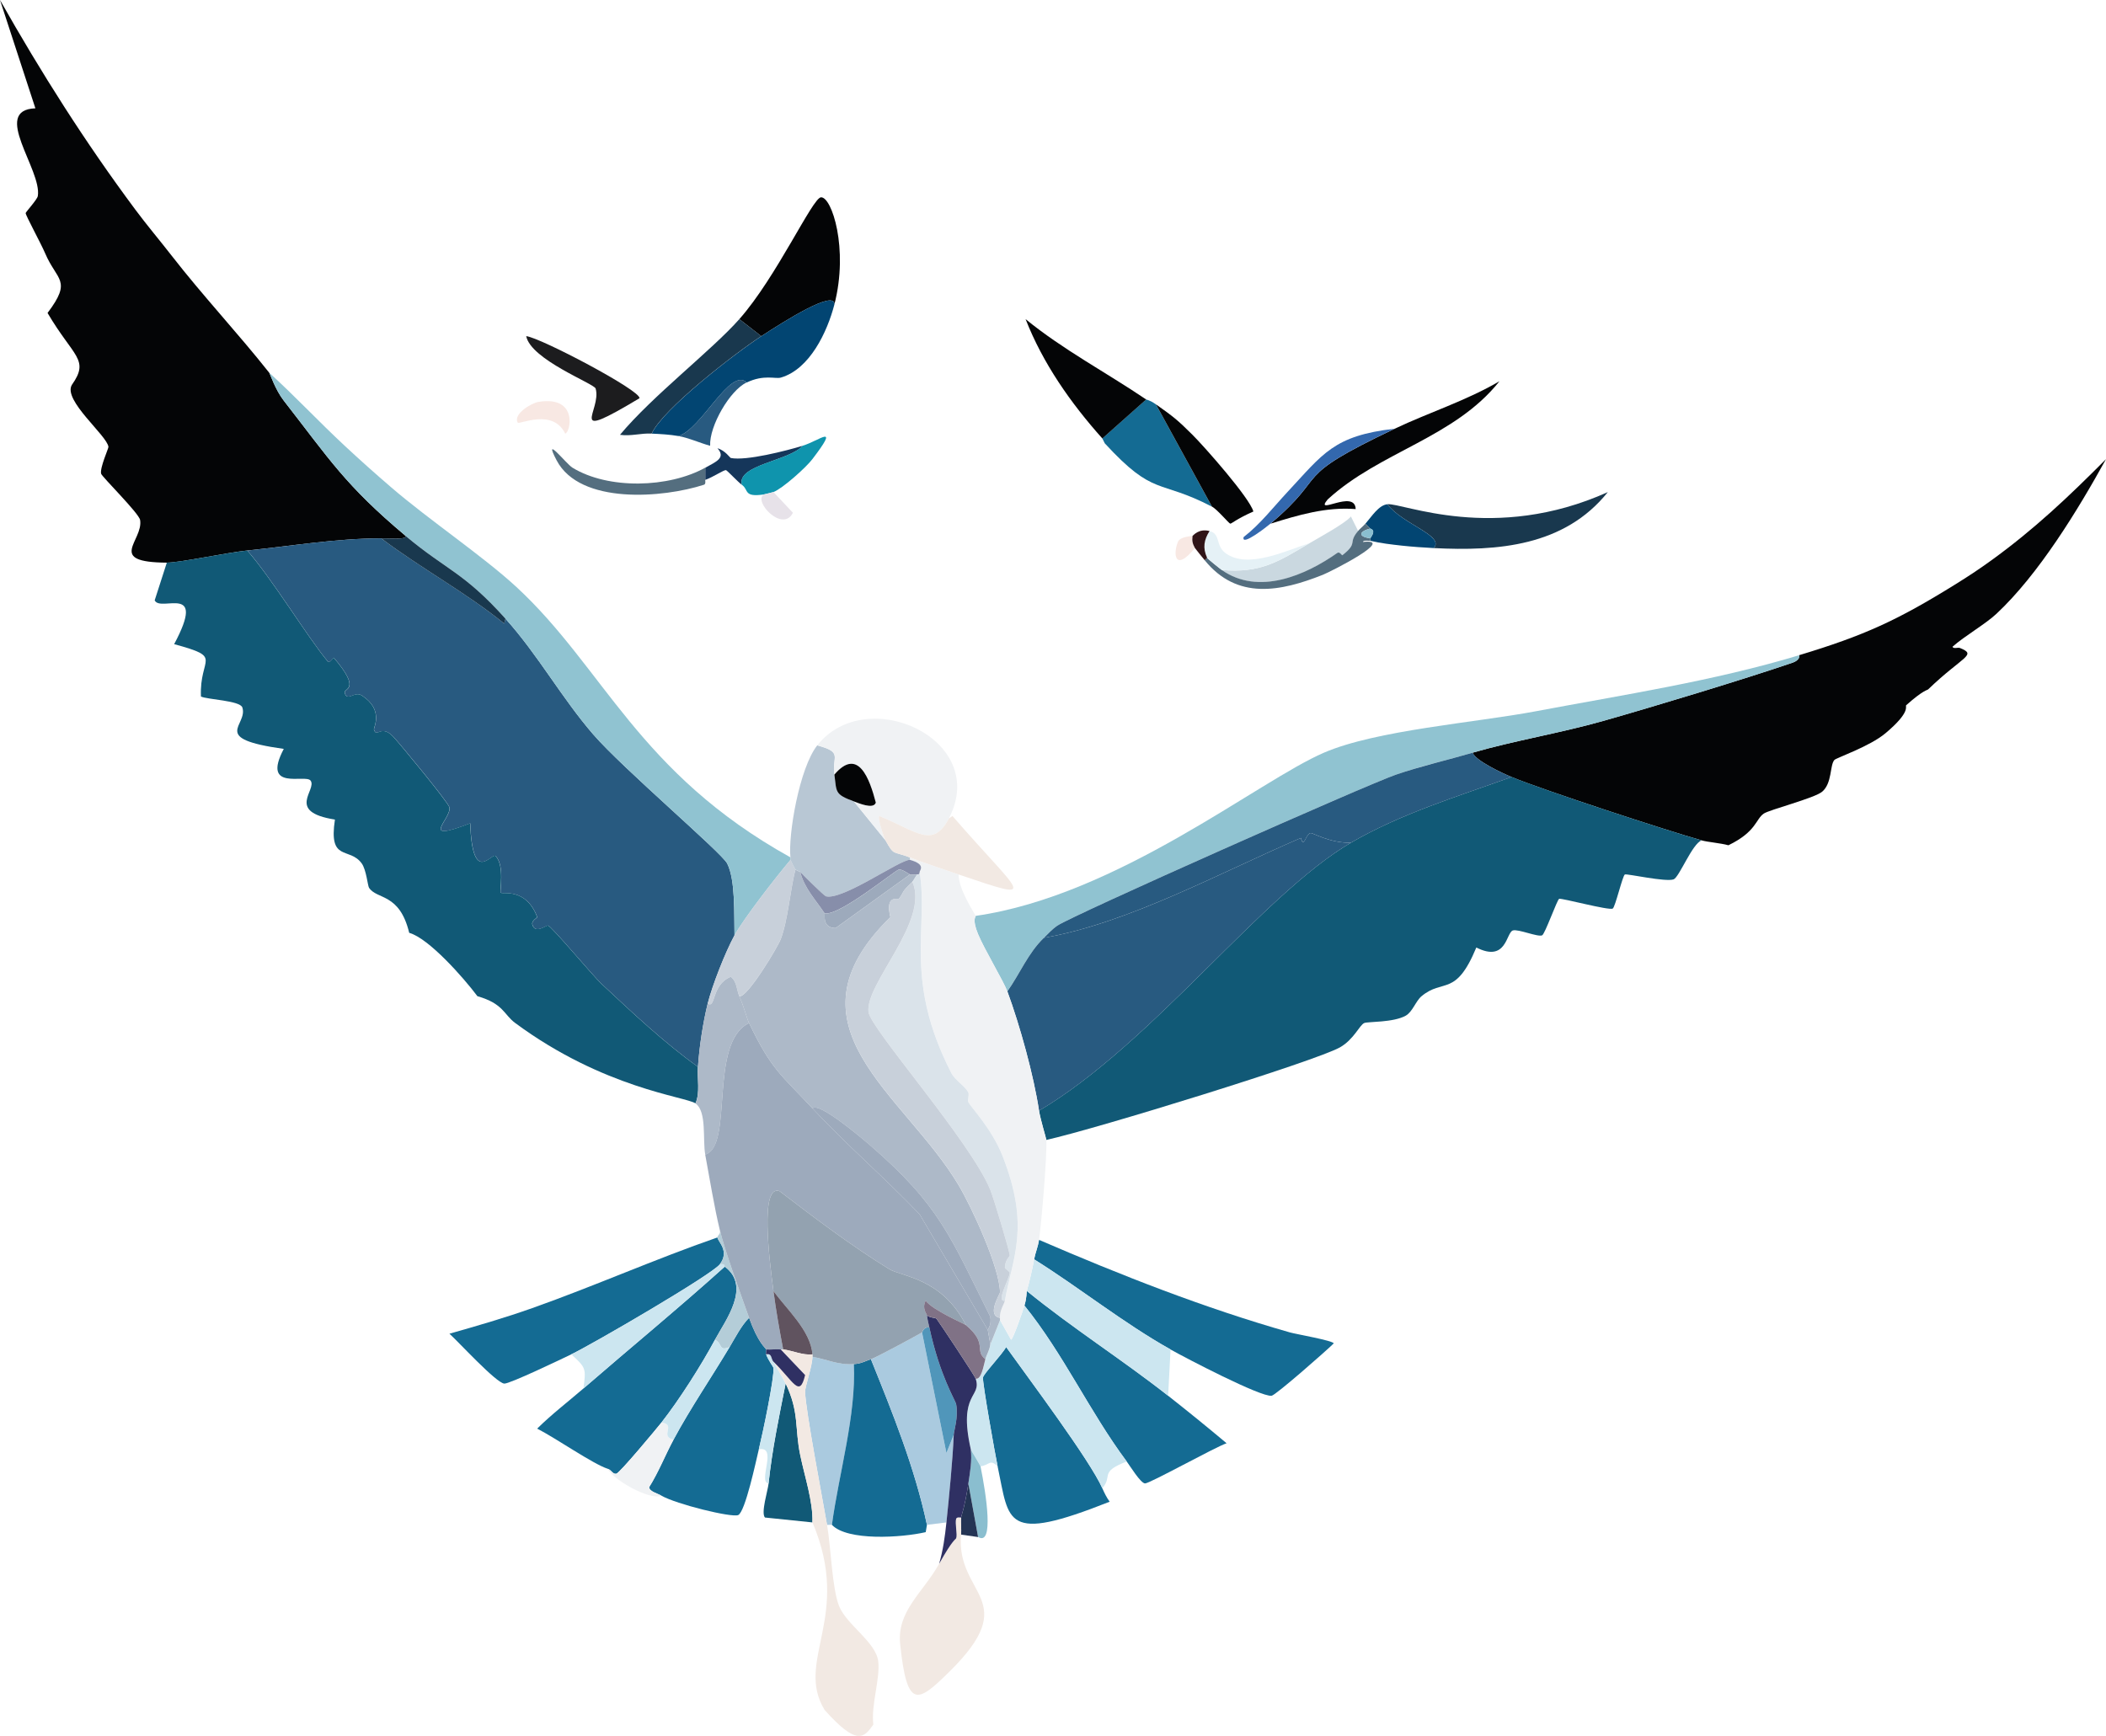 <svg xmlns="http://www.w3.org/2000/svg" xmlns:xlink="http://www.w3.org/1999/xlink" id="Ebene_1" x="0px" y="0px" viewBox="0 0 408.84 337.03" xml:space="preserve"><g>	<path fill="#040506" d="M26.25,40.67c2.32,3.12,4.73,5.95,7.09,8.99c6.08,7.82,12.79,14.96,18.92,22.7  c0.19,0.24,1.18,3.31,2.84,5.44c8.87,11.38,11.9,16.38,23.65,26.25c0.04,0.75-2.26,0.47-4.73,0.47  c-8.84,0.02-17.28,1.47-26.01,2.36c-3.9,0.4-13.19,2.38-15.61,2.36c-11.91-0.07-4.53-4.23-5.2-8.28c-0.22-1.31-7.43-8.41-7.57-8.99  c-0.27-1.15,1.45-4.93,1.42-5.2c-0.22-2.19-8.92-9.08-7.09-12.06c3.49-4.95,0.31-5.36-4.73-13.95c4.86-6.42,1.79-6.24-0.47-11.59  c-0.79-1.87-3.8-7.37-3.78-7.8c0.01-0.2,2.26-2.64,2.36-3.31c0.83-5.1-9.12-16.72-0.47-17.03C3.43,10.52,3.43,10.52,0,0  C8.03,14.19,16.52,27.59,26.25,40.67z"></path>	<path fill="#040506" d="M387.56,119.18c-2.15,2.01-6.16,4.29-8.51,6.38c0.12,0.47,1.08,0.1,1.42,0.24  c3.46,1.39,0.55,1.58-6.15,8.04c-0.19,0.18-0.9,0.09-4.26,3.07c-0.27,0.24,1.01,1.21-4.02,5.44c-3.09,2.6-9.56,4.78-9.93,5.2  c-0.9,1.02-0.41,4.48-2.36,6.15c-1.49,1.27-10.24,3.5-11.35,4.26c-1.6,1.1-1.4,3.49-6.86,6.15c-1.54-0.43-4.01-0.61-5.2-0.95  c-6.94-1.96-30.81-9.79-36.89-12.3c-1.77-0.73-7.05-3.19-7.57-4.73c8.02-2.32,17.09-3.82,25.3-6.15  c9.79-2.78,27.51-8.14,36.89-11.35c0.45-0.15,1.44-0.7,1.18-1.42c12.68-3.83,19.08-6.77,30.27-13.71c2.53-1.57,4.68-2.98,7.09-4.73  c8.28-5.99,15.04-12.39,22.23-19.63C403.37,99.04,395.79,111.49,387.56,119.18z"></path>	<path fill="#285A80" d="M74.01,104.52c7.75,5.85,16.5,10.54,23.88,16.55c0.12-0.47,0.12-0.47,0.24-0.95  c6.35,7.08,10.88,15.35,17.03,22.46c5.71,6.61,24.95,22.96,26.01,25.07c1.64,3.24,1.32,10.02,1.42,13.95  c-1.77,3.24-4.3,9.67-5.2,13.24c-0.91,3.62-1.65,8.57-1.89,12.3c-6.63-4.77-12.73-10.52-18.68-16.08  c-1.74-1.63-9.67-11.13-10.4-11.35c-0.39-0.12-2.55,1.76-3.07-0.24c-0.19-0.71,1-1.29,0.95-1.42c-2.19-5.8-6.82-4.35-7.09-4.73  c-0.22-0.3,0.81-5.14-0.95-7.09c-0.78-0.87-4.51,5.92-4.97-6.38c-10.08,3.91-3.69-0.78-4.02-3.07c-0.12-0.87-9.64-12.4-10.88-13.71  c-2.41-2.57-3.24,0.31-3.78-1.42c-0.12-0.38,1.98-3.81-2.36-6.62c-1.42-0.92-2.78,1.27-3.31-0.47c-0.31-1.03,3.38-0.4-2.13-6.86  c-0.07-0.09-0.77,1.21-1.18,0.71c-4.02-4.83-10.64-15.82-15.61-21.52C56.73,105.99,65.17,104.53,74.01,104.52z"></path>	<path fill="#115976" d="M48,106.88c4.96,5.69,11.59,16.68,15.61,21.52c0.42,0.5,1.11-0.8,1.18-0.71c5.51,6.45,1.82,5.83,2.13,6.86  c0.53,1.74,1.89-0.45,3.31,0.47c4.35,2.81,2.25,6.24,2.36,6.62c0.54,1.73,1.37-1.15,3.78,1.42c1.23,1.31,10.75,12.85,10.88,13.71  c0.33,2.3-6.06,6.98,4.02,3.07c0.46,12.31,4.19,5.52,4.97,6.38c1.76,1.96,0.73,6.79,0.95,7.09c0.28,0.38,4.91-1.07,7.09,4.73  c0.05,0.13-1.13,0.71-0.95,1.42c0.52,2,2.68,0.12,3.07,0.24c0.74,0.22,8.66,9.72,10.4,11.35c5.95,5.56,12.05,11.31,18.68,16.08  c-0.15,2.31,0.46,5-0.47,7.09c-1.88-1.3-17.79-2.88-35-15.61c-2.22-1.64-2.25-3.74-7.33-5.2c-2.67-3.57-9.43-11.24-13.24-12.3  c-1.88-7.79-6.25-6.4-7.8-8.75c-0.26-0.39-0.52-3.49-1.42-4.73c-2.39-3.29-6.47-0.17-5.2-8.51c-9.63-1.52-3.4-5.79-4.73-7.57  c-0.98-1.32-9.58,2.16-5.2-6.15c-14.52-2.03-6.89-4.5-8.04-8.04c-0.44-1.36-6.83-1.53-8.04-2.13c-0.33-7.78,4.53-7.51-5.2-10.17  c6.45-12.07-2.69-6.09-3.78-8.51c1.18-3.67,1.18-3.67,2.36-7.33C34.81,109.26,44.1,107.28,48,106.88z"></path>	<path fill="#90C3D1" d="M66.92,86.55c2.96,2.76,5.92,5.4,8.99,8.04c7.32,6.31,17.96,13.47,24.36,19.39  c17.03,15.76,23.56,36.02,53.2,52.49c0.02,0.16-0.02,0.32,0,0.47c-2.8,3.3-9.13,11.47-10.88,14.66c-0.1-3.93,0.22-10.71-1.42-13.95  c-1.06-2.1-20.3-18.45-26.01-25.07c-6.15-7.12-10.68-15.38-17.03-22.46c-8.15-9.09-11.43-9.4-19.39-16.08  C67,94.18,63.96,89.18,55.1,77.8c-1.66-2.13-2.65-5.2-2.84-5.44C57.29,76.94,61.93,81.91,66.92,86.55z"></path>	<path fill="#19384E" d="M98.13,120.12c-0.12,0.47-0.12,0.47-0.24,0.95c-7.39-6.01-16.14-10.7-23.88-16.55  c2.47,0,4.77,0.27,4.73-0.47C86.7,110.73,89.98,111.04,98.13,120.12z"></path>	<path fill="#115976" d="M330.34,163.16c-1.82,0.63-4.35,7.17-5.44,7.57c-1.55,0.56-9.02-1.13-9.46-0.95  c-0.44,0.19-1.87,6.35-2.36,6.62c-0.76,0.41-9.91-2.07-10.4-1.89c-0.38,0.13-2.76,6.87-3.31,7.09c-0.88,0.36-4.64-1.27-5.68-0.95  c-1.32,0.42-1.2,6.29-7.09,3.31c-4.03,9.72-6.43,5.94-10.64,9.46c-1.12,0.93-1.74,3.04-3.07,3.78c-2.41,1.35-7.37,1.13-8.04,1.42  c-0.92,0.39-2.02,3.2-4.73,4.73c-4.71,2.66-47.27,15.81-56.99,17.97c-0.02-0.29-1.16-3.97-1.42-5.68  c21.92-12.95,43.34-42,60.53-52.02c9.71-5.66,20.71-8.98,31.21-12.77C299.53,153.37,323.4,161.2,330.34,163.16z"></path>	<path fill="#90C3D1" d="M349.25,127.22c0.25,0.72-0.73,1.26-1.18,1.42c-9.38,3.21-27.1,8.57-36.89,11.35  c-8.21,2.33-17.28,3.82-25.3,6.15c-4.87,1.41-10.14,2.62-14.9,4.26c-5.7,1.96-62.76,27.3-65.74,29.32  c-1.06,0.72-1.74,1.53-2.6,2.36c-3.08,2.99-4.66,6.97-7.09,10.4c-0.71-1.94-4.46-8.17-5.68-11.11c-1.22-2.95-0.41-3.38-0.47-3.55  c27.58-3.95,54.94-26.23,67.63-31.69c10.2-4.39,29.27-5.8,41.14-8.04C315.26,134.87,332.57,132.25,349.25,127.22z"></path>	<path fill="#285A80" d="M293.45,150.86c-10.51,3.79-21.51,7.11-31.21,12.77c-4.16,0.04-7.4-1.96-7.8-1.89  c-0.99,0.16-1.31,3.15-1.89,0.95c-15.62,6.7-33.52,16.56-49.89,19.39c0.86-0.83,1.54-1.64,2.6-2.36  c2.98-2.03,60.04-27.36,65.74-29.32c4.76-1.63,10.02-2.84,14.9-4.26C286.4,147.67,291.68,150.13,293.45,150.86z"></path>	<path fill="#146B93" d="M250.41,258.69c1.19,0.34,8.36,1.58,8.51,2.13c-1.42,1.42-11.28,10.07-12.06,10.17  c-2.12,0.27-16.72-7.35-19.63-8.99c-9.21-5.17-17.54-11.9-26.48-17.5c0.23-1.26,0.76-2.44,0.95-3.78  C217.65,247.6,233.7,253.93,250.41,258.69z"></path>	<path fill="#146B93" d="M214,288.96c0.39,0.89,0.84,1.82,1.42,2.6c-20.54,8.15-19.45,3.99-21.75-6.86c-0.45-2.14-3-16.4-2.84-17.26  c0.14-0.76,3.73-4.46,4.49-5.91C199.76,267.73,211.62,283.56,214,288.96z"></path>	<path fill="#146B93" d="M226.77,270.99c3.83,3.01,7.62,6.09,11.35,9.22c-2.22,0.74-14.96,7.85-15.84,7.8  c-0.87-0.05-2.91-3.41-3.55-4.26c-7.19-9.63-12.27-20.88-19.86-30.27c0.47-1.55,0.4-2.57,0.47-2.84  C208.17,257.84,217.82,263.95,226.77,270.99z"></path>	<path fill="#CCE6F0" d="M218.73,283.75c-5.4,2.09-2.63,2.75-4.73,5.2c-2.38-5.4-14.24-21.22-18.68-27.43  c-0.77,1.45-4.35,5.15-4.49,5.91c-0.16,0.86,2.38,15.12,2.84,17.26c-1.52-1.48-1.53-0.25-3.31,0c-0.04-0.19-1.85-3.12-1.89-3.31  c-2.51-11.12,2.18-9.98,0.95-13.71c1.12,0.26,1.54-2.51,1.89-3.78c0.29-1.05,0.78-1.59,0.95-2.84c0.95-2.36,0.95-2.36,1.89-4.73  c1.06,1.89,1.06,1.89,2.13,3.78c0.4-0.06,2.33-5.72,2.6-6.62C206.45,262.87,211.54,274.12,218.73,283.75z"></path>	<path fill="#CCE6F0" d="M227.24,262c-0.24,4.49-0.24,4.49-0.47,8.99c-8.94-7.03-18.6-13.14-27.43-20.34  c0.55-2.03,1.04-4.07,1.42-6.15C209.7,250.1,218.03,256.83,227.24,262z"></path>	<path fill="#8ABECF" d="M190.35,284.7c1.11,5.47,2.66,15.57-0.47,13.71c-0.95-5.2-0.95-5.2-1.89-10.4  c0.33-2.25,0.73-4.33,0.47-6.62C188.5,281.58,190.31,284.51,190.35,284.7z"></path>	<path fill="#243454" d="M189.88,298.42c-1.66-0.24-1.66-0.24-3.31-0.47c0.1-1.09-0.07-2.22,0-3.31c0.67-2.26,1.08-4.31,1.42-6.62  C188.93,293.21,188.93,293.21,189.88,298.42z"></path>	<path fill="#285A80" d="M262.24,163.63c-17.2,10.02-38.61,39.07-60.53,52.02c-1.04-6.89-3.72-16.57-6.15-23.17  c2.43-3.43,4.01-7.42,7.09-10.4c16.37-2.82,34.27-12.69,49.89-19.39c0.58,2.2,0.9-0.78,1.89-0.95  C254.84,161.67,258.07,163.67,262.24,163.63z"></path>	<path fill="#146B93" d="M138.8,260.11c-2.63,4.9-6.97,11.73-10.4,16.08c-0.97,1.22-8.1,9.8-8.75,9.93  c-0.7,0.15-0.93-0.71-1.66-0.95c-2.85-0.91-10.14-5.99-13.71-7.8c2.82-2.79,5.99-5.21,8.99-7.8c9.12-7.9,18.46-15.57,27.43-23.65  C145.89,249.78,140.8,256.39,138.8,260.11z"></path>	<path fill="#146B93" d="M139.28,240.25c0.07,0.83,2.42,2.62,0.47,5.2c-1.52,2.02-24.8,15.56-28.85,17.5  c-1.92,0.92-12.02,5.77-13.01,5.68c-1.6-0.16-8.83-8.05-10.64-9.69c5.38-1.52,10.81-3.1,16.08-4.97  C115.43,249.68,127.16,244.46,139.28,240.25z"></path>	<path fill="#146B93" d="M148.73,262c0.08,0.22-0.08,0.71,0,0.95c0.4,1.13,1.4,2.45,1.42,2.6c0.2,2-2.11,12.88-2.84,15.84  c-0.51,2.1-2.64,12.23-4.02,12.77c-1.3,0.51-11.96-2.1-14.9-3.78c-0.8-0.46-2.37-0.81-2.36-1.66c1.83-2.92,3.11-6.2,4.73-9.22  c3.24-6.05,7.34-12.05,10.88-17.97c1.12-1.87,2.25-4.13,3.78-5.68C147.19,260.79,148.61,261.67,148.73,262z"></path>	<path fill="#115976" d="M157.72,295.58c-4.61-0.47-4.61-0.47-9.22-0.95c-0.82-0.9,0.57-5.25,0.71-6.62  c0.68-6.54,2.03-12.95,3.31-19.39c2.69,5.61,1.72,8.61,2.84,13.95C156.24,286.79,157.84,291.49,157.72,295.58z"></path>	<path fill="#CCE6F0" d="M140.7,245.92c-8.97,8.08-18.31,15.74-27.43,23.65c0.48-3.82,0.56-3.99-2.36-6.62  c4.05-1.93,27.33-15.48,28.85-17.5C140.85,245.27,140.65,245.89,140.7,245.92z"></path>	<path fill="#F0F2F4" d="M130.76,279.5c-1.62,3.02-2.9,6.3-4.73,9.22c-0.01,0.85,1.56,1.19,2.36,1.66c-2.2,1.02-9.55-3.2-10.4-5.2  c0.72,0.23,0.96,1.09,1.66,0.95c0.65-0.14,7.78-8.71,8.75-9.93C131.4,276.54,127.93,278.87,130.76,279.5z"></path>	<path fill="#CCE6F0" d="M150.15,264.36c0.78,1.44,1.65,2.78,2.36,4.26c-1.28,6.44-2.63,12.85-3.31,19.39  c-2.16-0.26,1.88-7.36-1.89-6.62c0.72-2.96,3.03-13.84,2.84-15.84c-0.01-0.15-1.02-1.47-1.42-2.6  C149.92,262.67,149.67,263.89,150.15,264.36z"></path>	<path fill="#AACADF" d="M165.76,264.84c0.47,9.95-2.88,21.13-4.26,31.21c-0.05-0.05-0.56,0.03-0.95,0  c-0.98-5.62-4.1-21.91-4.26-25.77c-0.04-1.06,1.45-5.16,1.42-6.86C160.62,263.93,162.62,265.03,165.76,264.84z"></path>	<path fill="#F8E8E3" d="M104.52,78.03c7.85-1.29,6.19,6.06,5.2,6.15c-2.42-4.99-8.97-1.67-9.22-2.13  C99.57,80.4,103.15,78.26,104.52,78.03z"></path>	<path fill="#B4CDD8" d="M145.42,255.85c-1.53,1.54-2.67,3.81-3.78,5.68c-2.22,0.9-1.29-0.6-2.84-1.42c2-3.72,7.09-10.33,1.89-14.19  c-0.04-0.03,0.15-0.65-0.95-0.47c1.95-2.58-0.4-4.38-0.47-5.2c-0.03-0.42,0.7-0.62,0.47-1.42  C140.74,242.88,143.81,251.35,145.42,255.85z"></path>	<g>		<path fill="#1C1C1E" d="M102.15,65.26c2.76,0.29,22.34,10.6,21.99,12.06c-14.61,8.77-7.25,2.4-8.51-1.89   C115.35,74.48,103.06,69.84,102.15,65.26z"></path>		<path fill="#546E7F" d="M136.91,90.8c0,1.18,0,1.18,0,2.36c-0.05,0.02,0.18,0.81-0.24,0.95c-7.9,2.57-24.06,3.93-28.61-4.73   c-2.76-5.26,1.82,0.65,3.07,1.42C118.11,95.07,129.83,94.74,136.91,90.8z"></path>		<path fill="#15365A" d="M155.83,86.55c-2.62,2.95-12.79,3.69-11.82,7.57c-0.67-0.47-2.87-2.81-3.07-2.84   c-0.43-0.07-2.42,1.31-4.02,1.89c0-1.18,0-1.18,0-2.36c2.1-1.17,4.04-1.91,2.36-3.78c1.52,0.43,2.41,1.85,2.6,1.89   C144.88,89.51,152.57,87.53,155.83,86.55z"></path>		<g>			<path fill="#040506" d="M161.98,59.12c0.14-2.99-9.76,3.25-14.19,6.15c-2.13-1.66-2.13-1.66-4.26-3.31    c7.21-8.15,14.19-23.53,15.84-23.65C161.47,38.16,164.78,48.29,161.98,59.12z"></path>			<path fill="#024572" d="M161.98,59.12c-1.37,5.29-4.77,12.56-10.4,14.19c-1.07,0.31-3.24-0.65-6.62,0.95    c-3.19-3.03-8.76,9.05-13.24,10.4c-1.74-0.3-3.44-0.39-5.2-0.47c2.14-4.75,16.13-15.55,21.28-18.92    C152.22,62.37,162.11,56.13,161.98,59.12z"></path>			<path fill="#19384E" d="M147.79,65.26c-5.15,3.37-19.14,14.16-21.28,18.92c-2.14-0.1-4.06,0.55-6.15,0.24    c6.32-7.59,17.79-16.38,23.17-22.46C145.66,63.61,145.66,63.61,147.79,65.26z"></path>			<path fill="#285A80" d="M144.95,74.25c-3.25,1.53-7.27,8.45-7.09,12.3c-2.04-0.56-4.15-1.54-6.15-1.89    C136.2,83.3,141.77,71.22,144.95,74.25z"></path>		</g>		<path fill="#0F94AD" d="M150.15,95.53c-0.09,0.03-1.7,0.45-1.89,0.47c-3.98,0.58-2.84-0.9-4.26-1.89   c-0.97-3.88,9.2-4.62,11.82-7.57c3.28-0.99,7.32-4.52,1.89,2.6C156.5,90.75,151.92,94.85,150.15,95.53z"></path>	</g>	<g>		<path fill="#E7E2E9" d="M150.15,95.53c1.89,2.01,1.89,2.01,3.78,4.02c-1.95,3.94-7.72-2.16-5.68-3.55   C148.45,95.98,150.06,95.57,150.15,95.53z"></path>	</g>	<path fill="#F8E8E3" d="M231.5,104.04c-0.12,1.01,0,1.51,0.47,2.36c-3.77,4.64-4.32,1.39-3.31-1.18  C229.09,104.14,231.36,104.11,231.5,104.04z"></path>	<path fill="#146B93" d="M169.07,263.89c4.23,10.49,8.51,21.05,10.88,32.16c-0.12,0.71-0.12,0.71-0.24,1.42  c-4.75,1.09-15.22,1.74-18.21-1.42c1.37-10.08,4.72-21.26,4.26-31.21C167.2,264.75,167.75,264.34,169.07,263.89z"></path>	<path fill="#AACADF" d="M179,258.69c2.36,11.7,2.36,11.7,4.73,23.41c0.71-1.77,0.71-1.77,1.42-3.55c-0.18,4.9-0.9,11.97-1.42,17.03  c-1.89,0.24-1.89,0.24-3.78,0.47c-2.37-11.11-6.64-21.67-10.88-32.16C170.13,263.54,177.33,259.65,179,258.69z"></path>	<path fill="#CCE6F0" d="M141.64,261.53c-3.54,5.93-7.63,11.92-10.88,17.97c-2.83-0.63,0.63-2.96-2.36-3.31  c3.43-4.35,7.77-11.18,10.4-16.08C140.35,260.93,139.43,262.42,141.64,261.53z"></path>	<path fill="#5096BA" d="M180.42,257.74c2.04,9.44,5.06,14.12,5.2,14.9c0.46,2.56-0.44,5.16-0.47,5.91  c-0.71,1.77-0.71,1.77-1.42,3.55c-2.36-11.7-2.36-11.7-4.73-23.41C179.08,258.65,179.25,257.55,180.42,257.74z"></path>	<g>		<path fill="#19384E" d="M278.32,106.41c2.26-2.38-6.1-4.65-8.99-8.51c2.9-0.33,20.7,7.6,42.8-2.36   C303.7,106.07,290.73,107.04,278.32,106.41z"></path>		<g>			<path fill="#146B93" d="M224.4,78.51c5.44,9.93,5.44,9.93,10.88,19.86c-10.45-5.44-11.15-1.8-20.81-12.3    c-0.08-0.09-0.39-0.85-0.47-0.95c4.26-3.78,4.26-3.78,8.51-7.57C222.6,77.62,223.2,77.66,224.4,78.51z"></path>			<path fill="#040506" d="M222.51,77.56c-4.26,3.78-4.26,3.78-8.51,7.57c-6.13-6.85-11.54-14.57-14.9-23.17    C206.4,67.92,214.75,72.31,222.51,77.56z"></path>			<path fill="#040506" d="M243.32,99.31c-3.23,1.42-4.24,2.38-4.49,2.36c-0.24-0.02-2.53-2.78-3.55-3.31    c-5.44-9.93-5.44-9.93-10.88-19.86c3.35,2.37,4.15,2.98,7.09,5.91C233.83,86.74,242.58,96.64,243.32,99.31z"></path>		</g>		<path fill="#CAD8E0" d="M263.66,103.1c-2.09,2.44,0.11,2.23-3.07,4.73c-0.04,0.03-0.52-0.77-0.95-0.47   c-6.12,4.32-15.3,8.37-22.46,3.31c7.53,0.65,10.97-1.6,17.03-5.2c1.67-0.99,7.1-3.95,8.04-5.2   C262.95,101.68,262.95,101.68,263.66,103.1z"></path>		<path fill="#024572" d="M269.33,97.9c2.89,3.87,11.24,6.13,8.99,8.51c-2.08-0.11-4.08-0.25-6.15-0.47   c-2.06-0.23-4.13-0.46-6.15-0.95c0.07-0.11-0.07-0.36,0-0.47c0.35-0.58,1.08-1.51,0-1.89c-0.47-0.47-0.47-0.47-0.95-0.95   C266.33,100.22,267.64,98.09,269.33,97.9z"></path>		<path fill="#546E7F" d="M266.02,102.62c-2.25,0.55-2.41,1.6,0,1.89c-0.07,0.12,0.07,0.37,0,0.47c-0.06,0.09-1.44-0.19-1.42,0.24   c6.6-0.73-6.31,5.79-7.8,6.38c-8.24,3.27-16.62,4.95-22.94-2.84c0.24-0.24,0.24-0.24,0.47-0.47c0.08,0.17,2.39,2.05,2.84,2.36   c7.16,5.06,16.34,1.01,22.46-3.31c0.42-0.3,0.9,0.51,0.95,0.47c3.19-2.5,0.99-2.29,3.07-4.73c0.35-0.42,1.01-0.94,1.42-1.42   C265.55,102.15,265.55,102.15,266.02,102.62z"></path>		<g>			<path fill="#040506" d="M263.18,98.84c-5.74-0.46-11.16,1.16-16.55,2.84c11.8-9.95,3.37-8.58,24.12-18.44    c6.7-3.18,13.87-5.43,20.34-9.22c-8.73,11-23.24,13.67-33.34,22.94C254.97,100.29,263.05,94.86,263.18,98.84z"></path>			<path fill="#3368AE" d="M270.75,83.23c-20.75,9.86-12.32,8.49-24.12,18.44c-0.53,0.45-5.72,4.57-5.2,2.6    c3.21-2.48,5.76-5.8,8.51-8.75C256.86,88.11,258.85,84.6,270.75,83.23z"></path>		</g>		<path fill="#E5F1F6" d="M254.2,105.46c-6.06,3.6-9.49,5.85-17.03,5.2c-0.44-0.31-2.76-2.2-2.84-2.36c-0.89-1.94-0.6-3.51,0.47-5.2   c2.21,0.56,1.13,2.78,3.07,4.26C242.18,110.6,249.75,106.86,254.2,105.46z"></path>		<path fill="#301417" d="M234.81,103.1c-1.07,1.7-1.37,3.26-0.47,5.2c-0.24,0.24-0.24,0.24-0.47,0.47   c-0.34-0.42-1.82-2.23-1.89-2.36c-0.47-0.86-0.59-1.36-0.47-2.36C231.65,103.97,232.7,102.56,234.81,103.1z"></path>		<path fill="#8ABECF" d="M266.02,102.62c1.08,0.39,0.35,1.31,0,1.89C263.61,104.22,263.77,103.17,266.02,102.62z"></path>	</g>	<g>		<path fill="#C8D0DA" d="M154.41,168.83c-1.02,4.03-1.45,9.85-2.84,13.48c-0.58,1.53-6.44,11.35-8.04,11.11   c-0.52-1.14-0.45-2.86-1.66-3.78c-3.82,1.53-2.87,6.26-4.49,5.2c0.9-3.58,3.43-10,5.2-13.24c1.74-3.2,8.08-11.36,10.88-14.66   C153.48,167.05,154.35,168.75,154.41,168.83z"></path>		<path fill="#ADB9C8" d="M143.53,193.43c0.87,1.92,1.46,4.31,1.89,5.2c-7.93,3.75-2.93,23.89-8.51,25.54   c-0.53-2.87,0.34-8.38-1.89-9.93c0.93-2.1,0.32-4.79,0.47-7.09c0.24-3.73,0.98-8.67,1.89-12.3c1.63,1.06,0.67-3.67,4.49-5.2   C143.08,190.57,143.01,192.28,143.53,193.43z"></path>		<path fill="#F0F2F4" d="M186.1,169.78c-0.05,2.9,3.15,7.61,3.31,8.04c0.06,0.17-0.75,0.6,0.47,3.55   c1.22,2.95,4.96,9.17,5.68,11.11c2.43,6.61,5.11,16.28,6.15,23.17c0.26,1.7,1.4,5.38,1.42,5.68c0.17,2.8-0.92,15.83-1.42,19.39   c-0.19,1.34-0.72,2.52-0.95,3.78c-0.38,2.07-0.86,4.12-1.42,6.15c-0.07,0.27,0,1.29-0.47,2.84c-0.28,0.9-2.2,6.56-2.6,6.62   c-1.06-1.89-1.06-1.89-2.13-3.78c-0.01-0.16,0.01-0.32,0-0.47c-0.09-1.43,0.84-2.73,0.95-3.31c1.46-8.38,5-14.22-0.47-28.14   c-2.04-5.19-6.1-9.41-6.62-10.4c-0.19-0.36,0.19-1.53,0-1.89c-0.66-1.26-2.58-2.37-3.31-3.78c-9.31-18.15-4.4-28.08-6.15-39.02   c-0.04-0.28,1.37-1.44-1.89-2.36c0-0.24,0-0.24,0-0.47C179.04,167.4,183.46,168.88,186.1,169.78z"></path>		<path fill="#9DAABC" d="M145.42,198.63c4.4,9.13,6.16,9.96,12.3,16.55c6.64,7.13,14.08,13.52,20.81,20.57   c6.62,11.23,6.62,11.23,13.24,22.46c0.05,0.48,0.5,2.63,0.47,2.84c-0.17,1.24-0.66,1.79-0.95,2.84c-2.23-1.74,0.57-2.96-3.78-6.62   c-4.63-9.17-12.48-9.39-14.9-10.88c-7.34-4.51-14.43-9.89-21.28-15.13c-3.82-1.35-2,13.13-1.18,19.39   c0.5,3.83,1.17,7.56,1.89,11.35c-0.16-0.02-0.32,0.02-0.47,0c-0.93-0.1-1.9,0.07-2.84,0c-0.12-0.33-1.54-1.21-3.31-6.15   c-1.61-4.5-4.69-12.97-5.68-17.03c-1.05-4.31-2-10.14-2.84-14.66C142.49,222.52,137.49,202.38,145.42,198.63z"></path>		<path fill="#93A2B0" d="M187.51,257.27c-0.35-0.29-6.4-2.86-7.8-4.73c-0.77,1.52,0.19,2.49,0.24,2.84   c0.12,0.94,0.29,1.5,0.47,2.36c-1.17-0.2-1.34,0.9-1.42,0.95c-1.67,0.96-8.87,4.85-9.93,5.2c-1.33,0.44-1.87,0.86-3.31,0.95   c-3.14,0.2-5.14-0.91-8.04-1.42c0-0.16,0.01-0.32,0-0.47c-0.35-4.62-4.98-8.69-7.57-12.3c-0.82-6.26-2.64-20.74,1.18-19.39   c6.85,5.24,13.94,10.62,21.28,15.13C175.04,247.88,182.88,248.11,187.51,257.27z"></path>		<path fill="#60535F" d="M157.72,262.95c-1.86,0.23-3.94-0.75-5.68-0.95c-0.72-3.79-1.39-7.52-1.89-11.35   C152.74,254.25,157.37,258.33,157.72,262.95z"></path>		<path fill="#ADB9C8" d="M155.36,169.31c0.77,3.15,3.02,5.45,4.73,8.04c0.13,0.19-0.59,2.82,2.13,2.84   c7.21-5.2,7.21-5.2,14.42-10.4c0.38,0.11,0.97-0.06,1.42,0c-0.25,0.28-0.72,1.2-0.95,1.42c-2.33,2.26-1.4,1.65-2.6,3.31   c-0.15,0.2-2.73-0.95-1.66,3.55c-21.67,21.18,2.66,34.25,13.24,52.02c2.61,4.39,8.01,16.12,8.04,20.81c0,0.41-2.68,4.45,0,4.97   c0.01,0.16-0.01,0.32,0,0.47c-0.95,2.36-0.95,2.36-1.89,4.73c0.03-0.21-0.42-2.36-0.47-2.84c-0.02-0.19,0.76-0.9,0.47-2.6   c-7.74-15.49-9.79-21.61-23.41-33.34c-2.13-1.84-9.93-8.38-11.11-7.09c-6.14-6.59-7.9-7.42-12.3-16.55   c-0.43-0.89-1.02-3.28-1.89-5.2c1.6,0.23,7.46-9.58,8.04-11.11c1.39-3.63,1.82-9.45,2.84-13.48   C154.44,168.88,155.32,169.26,155.36,169.31z"></path>		<g>			<path fill="#B8C7D4" d="M161.98,150.39c0.47,3.38-0.02,3.82,3.78,5.2c3.07,3.78,3.07,3.78,6.15,7.57    c1.71,3.08,1.39,2.02,4.73,3.31c0,0.24,0,0.24,0,0.47c-1.85-0.09-13.08,7.91-16.32,7.09c-0.33-0.08-4.53-4.21-4.97-4.73    c-0.04-0.05-0.92-0.43-0.95-0.47c-0.06-0.09-0.93-1.79-0.95-1.89c-0.02-0.15,0.02-0.32,0-0.47c-0.47-4.3,1.71-17.33,5.2-21.75    C163.74,146.09,161.48,146.83,161.98,150.39z"></path>			<path fill="#F0F2F4" d="M184.2,158.9c-3.09,5.9-6.14,2.56-13.48-0.47c-0.48,0.26,0.95,4.3,1.18,4.73    c-3.07-3.78-3.07-3.78-6.15-7.57c0.91,0.33,3.82,1.61,4.26,0.24c-1.18-4.54-3.41-10.88-8.04-5.44c-0.49-3.56,1.76-4.3-3.31-5.68    C168.23,132.6,192.24,143.56,184.2,158.9z"></path>			<path fill="#F2E9E3" d="M184.2,158.9c0.35-0.24,0.35-0.24,0.71-0.47c13.37,15.45,17.49,16.89,1.18,11.35    c-2.64-0.9-7.06-2.38-9.46-3.31c-3.34-1.29-3.02-0.23-4.73-3.31c-0.24-0.43-1.67-4.47-1.18-4.73    C178.07,161.46,181.11,164.81,184.2,158.9z"></path>			<path fill="#878EAA" d="M176.64,166.94c3.27,0.92,1.85,2.08,1.89,2.36c0.05,0.58-0.45,0.45-0.47,0.47    c-0.45-0.06-1.04,0.11-1.42,0c-0.11-0.03-1.58-1.08-2.13-0.95c-0.82,0.19-11.54,9.05-14.42,8.51c-1.71-2.59-3.96-4.89-4.73-8.04    c0.43,0.52,4.63,4.64,4.97,4.73C163.55,174.86,174.79,166.85,176.64,166.94z"></path>			<path fill="#040506" d="M165.76,155.59c-3.8-1.39-3.32-1.82-3.78-5.2c4.63-5.44,6.86,0.89,8.04,5.44    C169.58,157.2,166.67,155.92,165.76,155.59z"></path>		</g>		<g>			<g>				<path fill="#F2E9E3" d="M157.72,262.95c0.01,0.16,0,0.32,0,0.47c0.03,1.69-1.46,5.8-1.42,6.86c0.15,3.86,3.28,20.16,4.26,25.77     c0.75,4.32,0.96,12.42,2.36,15.84c1.49,3.61,7.09,6.89,7.57,10.64c0.42,3.35-1.42,8.47-0.95,12.3     c-1.81,2.56-3.15,4.22-9.46-2.84c-5.85-9.63,5.44-18.09-2.36-36.42c0.12-4.09-1.48-8.78-2.36-13.01     c-1.12-5.34-0.15-8.34-2.84-13.95c-0.71-1.48-1.59-2.82-2.36-4.26c3.95,3.85,5.06,7.15,6.15,2.6c-2.36-2.48-2.36-2.48-4.73-4.97     c0.16,0.02,0.32-0.02,0.47,0C153.78,262.19,155.86,263.17,157.72,262.95z"></path>				<path fill="#2F3063" d="M151.57,262c2.36,2.48,2.36,2.48,4.73,4.97c-1.09,4.55-2.2,1.25-6.15-2.6     c-0.49-0.47-0.23-1.69-1.42-1.42c-0.08-0.23,0.08-0.73,0-0.95C149.67,262.07,150.65,261.9,151.57,262z"></path>			</g>			<g>				<path fill="#F2E9E3" d="M186.57,294.63c-0.07,1.09,0.1,2.22,0,3.31c-1.04,11.94,12.15,12.46-2.36,26.72     c-6.12,6.01-8.13,7.24-9.46-5.44c-0.67-6.44,4.4-9.95,7.57-15.61c2.73-4.88,3.19-4.68,3.31-4.97c0.28-0.68-0.27-2.96,0-3.78     C185.76,294.45,186.55,294.68,186.57,294.63z"></path>				<path fill="#2F3063" d="M189.41,267.68c1.23,3.73-3.46,2.59-0.95,13.71c0.26,2.29-0.14,4.37-0.47,6.62     c-0.34,2.32-0.75,4.37-1.42,6.62c-0.01,0.05-0.81-0.18-0.95,0.24c-0.27,0.82,0.28,3.1,0,3.78c-0.12,0.29-0.58,0.09-3.31,4.97     c0.77-2.63,1.14-5.33,1.42-8.04c0.52-5.05,1.23-12.13,1.42-17.03c0.03-0.75,0.93-3.36,0.47-5.91c-0.14-0.78-3.16-5.46-5.2-14.9     c-0.19-0.86-0.35-1.42-0.47-2.36c0.79,0.61,1.59,0.34,1.89,0.71C182.27,256.63,189.19,267.02,189.41,267.68z"></path>			</g>		</g>		<path fill="#807286" d="M187.51,257.27c4.35,3.66,1.55,4.88,3.78,6.62c-0.35,1.27-0.77,4.04-1.89,3.78   c-0.22-0.66-7.13-11.05-7.57-11.59c-0.3-0.37-1.1-0.1-1.89-0.71c-0.05-0.35-1.01-1.31-0.24-2.84   C181.11,254.41,187.17,256.98,187.51,257.27z"></path>		<path fill="#DAE3EA" d="M195.08,252.54c-1.82,0.24,0.84-4.05,0.95-5.44c0.01-0.16-0.95-0.77-0.95-0.95   c0.02-1.55,0.96-2.24,0.95-2.36c-0.08-1.07-3.12-11.14-3.78-12.77c-3.87-9.48-23.24-31.28-23.65-34.52   c-0.68-5.51,11.94-17.7,8.51-25.3c0.23-0.22,0.7-1.14,0.95-1.42c0.02-0.02,0.53,0.1,0.47-0.47c1.75,10.94-3.16,20.87,6.15,39.02   c0.73,1.42,2.65,2.52,3.31,3.78c0.19,0.36-0.19,1.53,0,1.89c0.52,0.99,4.58,5.21,6.62,10.4   C200.09,238.32,196.54,244.16,195.08,252.54z"></path>		<path fill="#C8D0DA" d="M195.08,252.54c-0.1,0.58-1.04,1.88-0.95,3.31c-2.68-0.52,0-4.56,0-4.97c-0.03-4.69-5.43-16.42-8.04-20.81   c-10.58-17.77-34.92-30.84-13.24-52.02c-1.08-4.5,1.51-3.35,1.66-3.55c1.2-1.66,0.27-1.05,2.6-3.31c3.42,7.6-9.19,19.79-8.51,25.3   c0.4,3.25,19.77,25.05,23.65,34.52c0.66,1.63,3.7,11.7,3.78,12.77c0.01,0.13-0.93,0.82-0.95,2.36c0,0.17,0.96,0.79,0.95,0.95   C195.92,248.49,193.27,252.78,195.08,252.54z"></path>		<path fill="#9DAABC" d="M191.77,258.22c-6.62-11.23-6.62-11.23-13.24-22.46c-6.73-7.05-14.17-13.44-20.81-20.57   c1.18-1.29,8.98,5.26,11.11,7.09c13.62,11.74,15.67,17.85,23.41,33.34C192.53,257.32,191.75,258.03,191.77,258.22z"></path>		<path fill="#9DAABC" d="M176.64,169.78c-7.21,5.2-7.21,5.2-14.42,10.4c-2.72-0.02-2-2.65-2.13-2.84   c2.89,0.54,13.6-8.32,14.42-8.51C175.06,168.7,176.53,169.75,176.64,169.78z"></path>	</g></g></svg>
